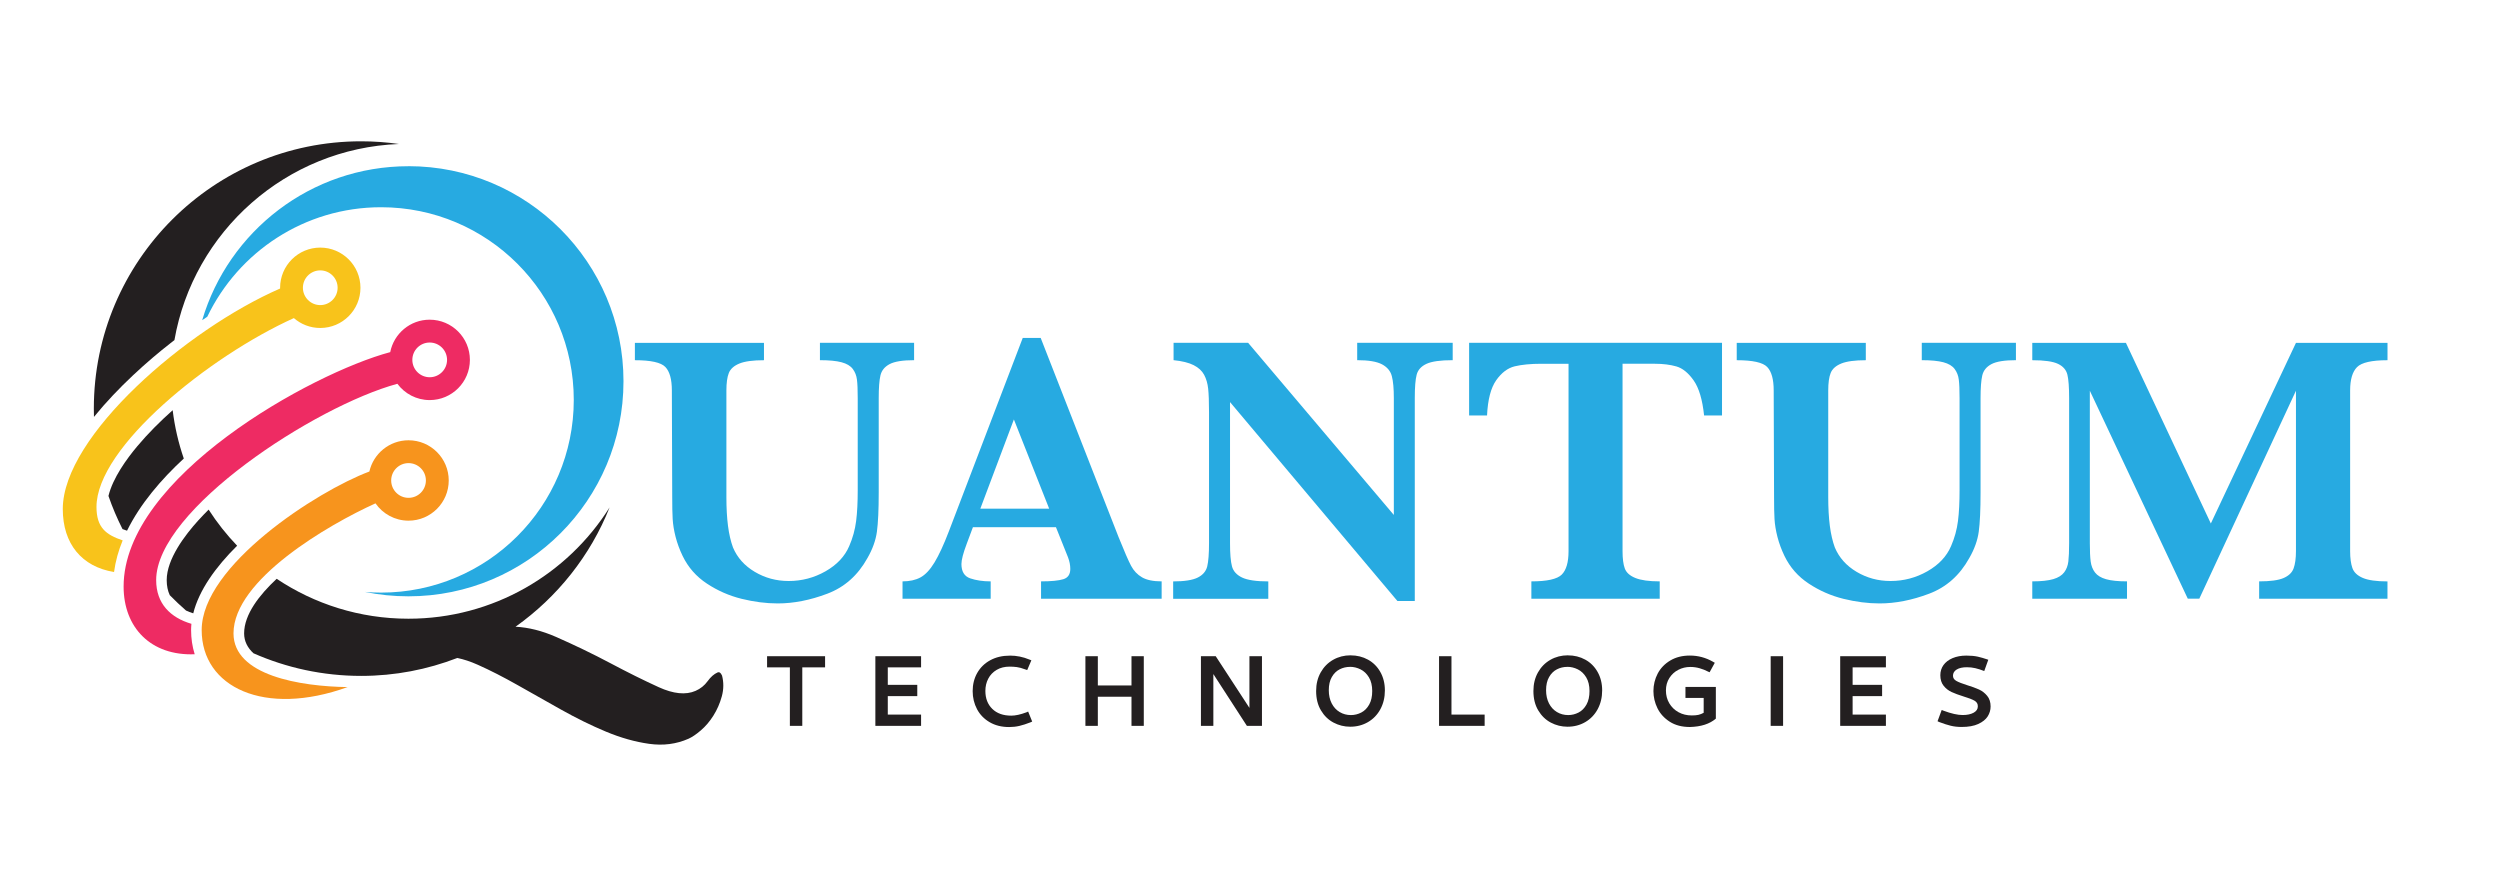 <?xml version="1.0" encoding="UTF-8"?>
<svg id="Layer_1" data-name="Layer 1" xmlns="http://www.w3.org/2000/svg" viewBox="0 0 612 216">
  <defs>
    <style>
      .cls-1 {
        fill: #231f20;
      }

      .cls-2 {
        fill: #f7941d;
      }

      .cls-2, .cls-3, .cls-4, .cls-5 {
        fill-rule: evenodd;
      }

      .cls-3, .cls-6 {
        fill: #27aae1;
      }

      .cls-4 {
        fill: #f8c31b;
      }

      .cls-5 {
        fill: #ee2b63;
      }
    </style>
  </defs>
  <g>
    <path class="cls-3" d="M99.98,40.68c29.07,0,52.65,23.58,52.65,52.65s-23.58,52.65-52.65,52.65c-3.65,0-7.22-.37-10.66-1.08,1.31.11,2.63.17,3.97.17,26.05,0,47.17-21.12,47.17-47.17s-21.12-47.17-47.17-47.17c-18.75,0-34.95,10.95-42.55,26.81-.41.27-.83.55-1.24.83,6.45-21.78,26.61-37.68,50.49-37.68Z"/>
    <path class="cls-5" d="M105.19,78.26c5.43,0,9.84,4.41,9.84,9.84s-4.41,9.84-9.84,9.84c-3.24,0-6.12-1.57-7.91-3.99-20.19,5.5-59.05,30.81-59.05,48.06,0,5.76,3.48,9.18,8.63,10.7-.05.51-.08,1.03-.08,1.54,0,2.03.29,4.02.88,5.91-10.69.43-17.4-6.49-17.4-16.58,0-26.79,45.9-52.18,65.27-57.38.89-4.52,4.87-7.94,9.65-7.94h0ZM105.19,83.85c-2.35,0-4.25,1.9-4.25,4.25s1.91,4.25,4.25,4.25,4.25-1.9,4.25-4.25-1.91-4.25-4.25-4.25Z"/>
    <path class="cls-4" d="M78.4,60.61c5.43,0,9.84,4.41,9.84,9.84s-4.41,9.84-9.84,9.84c-2.47,0-4.73-.91-6.46-2.42-20.77,9.38-48.32,31.59-48.32,46.23,0,5.07,2.34,6.81,6.41,8.19-1.03,2.51-1.76,5.1-2.11,7.74-7.89-1.28-12.55-6.9-12.55-15.42,0-17.83,30.22-43.97,53.2-53.98v-.18c0-5.43,4.4-9.84,9.84-9.84h0ZM78.4,66.19c-2.35,0-4.25,1.91-4.25,4.25s1.91,4.25,4.25,4.25,4.25-1.91,4.25-4.25-1.91-4.25-4.25-4.25Z"/>
    <path class="cls-2" d="M100.01,107.78c5.43,0,9.84,4.41,9.84,9.84s-4.41,9.84-9.84,9.84c-3.35,0-6.31-1.68-8.09-4.24h0c-11.59,5.25-34.76,18.72-34.76,31.83,0,10.33,16.35,12.99,27.93,13.15-20.35,7.36-35.72.05-35.72-13.96,0-15.75,28.18-33.99,41.05-38.81h0c1-4.38,4.91-7.65,9.59-7.65h0ZM100.01,113.37c-2.35,0-4.25,1.91-4.25,4.25s1.9,4.25,4.25,4.25,4.25-1.9,4.25-4.25-1.91-4.25-4.25-4.25Z"/>
  </g>
  <g>
    <path class="cls-1" d="M44.99,112.24c-1.3-3.78-2.22-7.73-2.72-11.82-3.1,2.76-6.04,5.7-8.63,8.78-2.62,3.12-6.01,7.78-7.09,12.21.97,2.8,2.12,5.5,3.44,8.11.27.1.56.2.87.31l.24.08c3.22-6.56,8.36-12.55,13.9-17.67Z"/>
    <path class="cls-1" d="M48.57,127.36c-3.3,3.65-7.76,9.48-7.76,14.65,0,1.42.26,2.64.75,3.69,1.27,1.31,2.6,2.56,3.98,3.76.55.26,1.14.49,1.77.68,1.4-5.63,5.47-11.33,10.74-16.55-2.6-2.71-4.94-5.67-6.98-8.84-.86.86-1.69,1.73-2.49,2.61Z"/>
    <path class="cls-1" d="M88.41,34.59c-36.13,0-65.44,29.3-65.44,65.44,0,.68.01,1.36.03,2.03,5.9-7.27,13.21-13.74,18.72-18.04.33-.25.65-.51.98-.76,4.64-26.57,27.34-46.94,54.97-48.01-3.03-.43-6.13-.66-9.27-.66Z"/>
    <path class="cls-1" d="M176.73,165.34c-.29-.67-.65-.9-1.08-.72-.86.38-1.67,1.09-2.43,2.14-.76,1.05-1.75,1.84-2.94,2.36-2.4,1.05-5.41.75-9.05-.91-3.64-1.66-7.59-3.62-11.84-5.88-4.26-2.26-8.7-4.4-13.31-6.43-3.4-1.49-6.7-2.31-9.88-2.48,10.24-7.26,18.32-17.38,23.03-29.21-10.29,16.37-28.5,27.25-49.25,27.25-11.93,0-23.02-3.6-32.25-9.77-4.19,3.9-7.97,8.7-7.97,13.36,0,1.96.87,3.56,2.29,4.87,8.07,3.56,16.99,5.54,26.37,5.54,8.3,0,16.22-1.57,23.53-4.39,1.53.32,3.19.85,5.02,1.67,3.05,1.36,6.27,3.01,9.67,4.93,3.39,1.92,6.96,3.94,10.69,6.03,3.73,2.09,7.4,3.9,11.02,5.41,3.62,1.51,7.14,2.5,10.57,2.98,3.43.48,6.64.07,9.63-1.25.85-.38,1.86-1.05,3.01-2.04,1.15-.98,2.18-2.19,3.08-3.62.9-1.43,1.59-3,2.06-4.72.47-1.72.49-3.43.04-5.14Z"/>
  </g>
  <g>
    <path class="cls-6" d="M223.8,88.17c-2.8,0-4.81.32-6.03.97-1.22.65-1.96,1.57-2.24,2.77-.28,1.2-.42,3.05-.42,5.54v23.1c0,4.25-.15,7.45-.44,9.59-.29,2.14-1.07,4.31-2.33,6.49-2.34,4.22-5.61,7.12-9.82,8.71-4.2,1.59-8.25,2.38-12.13,2.38-2.86,0-5.81-.38-8.85-1.13-3.03-.75-5.86-1.99-8.48-3.72-2.62-1.72-4.61-3.99-5.96-6.79-.74-1.54-1.31-3.09-1.71-4.64s-.64-3.02-.72-4.39c-.08-1.37-.11-3.16-.11-5.38l-.09-26.1c0-2.71-.53-4.62-1.59-5.73-1.06-1.11-3.55-1.66-7.46-1.66v-4.25h31.6v4.25c-2.68,0-4.68.27-6.01.81-1.32.54-2.19,1.31-2.59,2.31-.4,1-.6,2.43-.6,4.27v26.1c0,2.68.13,5.03.39,7.05.26,2.02.67,3.78,1.22,5.29,1.05,2.5,2.83,4.49,5.34,5.98,2.51,1.49,5.27,2.24,8.29,2.24,3.23,0,6.24-.79,9.03-2.38s4.72-3.64,5.8-6.17c.86-1.97,1.42-4.01,1.69-6.12s.39-4.63.39-7.55v-22.55c0-2.03-.06-3.54-.19-4.53-.12-.99-.46-1.86-1.02-2.61s-1.47-1.3-2.75-1.64c-1.28-.34-3.04-.51-5.29-.51v-4.25h23.05v4.25Z"/>
    <path class="cls-6" d="M284.37,146.57h-29.52v-4.25c2.5,0,4.31-.18,5.45-.53,1.14-.35,1.71-1.19,1.71-2.52,0-.92-.19-1.86-.55-2.82l-2.96-7.39h-20.33l-1.52,4.07c-.86,2.28-1.29,3.93-1.29,4.94,0,1.85.72,3.02,2.15,3.51,1.43.49,3.1.74,5.01.74v4.25h-21.58v-4.25c1.72,0,3.19-.32,4.39-.97,1.2-.65,2.35-1.87,3.44-3.67,1.09-1.8,2.27-4.35,3.53-7.65l18.07-47.31h4.39l19.08,48.79c1.39,3.45,2.4,5.78,3.05,7,.65,1.22,1.54,2.16,2.68,2.82,1.14.66,2.74.99,4.8.99v4.25ZM256.84,124.53l-8.64-21.85-8.22,21.85h16.86Z"/>
    <path class="cls-6" d="M355.62,88.17c-2.99,0-5.13.3-6.42.9-1.29.6-2.1,1.49-2.4,2.66-.31,1.17-.46,3.08-.46,5.73v49.67h-4.25l-40.98-48.7v34.51c0,2.62.16,4.52.48,5.71.32,1.19,1.15,2.1,2.47,2.73,1.32.63,3.47.95,6.42.95v4.25h-23.29v-4.25c2.77,0,4.78-.32,6.03-.95,1.25-.63,2.02-1.54,2.31-2.73.29-1.19.44-3.09.44-5.71v-31.97c0-2.59-.07-4.53-.21-5.82s-.47-2.43-.99-3.4c-.52-.97-1.38-1.76-2.56-2.36s-2.83-1.01-4.92-1.22v-4.25h18.25l35.67,42.14v-28.6c0-2.34-.16-4.13-.49-5.38-.32-1.25-1.13-2.21-2.4-2.89-1.28-.68-3.3-1.02-6.08-1.02v-4.25h23.38v4.25Z"/>
    <path class="cls-6" d="M421.55,101.71h-4.39c-.4-3.88-1.26-6.75-2.56-8.59-1.31-1.85-2.72-2.99-4.23-3.42-1.51-.43-3.25-.65-5.22-.65h-7.95v45.88c0,1.82.18,3.23.55,4.23.37,1,1.23,1.78,2.59,2.33,1.35.55,3.34.83,5.96.83v4.25h-31.42v-4.25c3.85,0,6.33-.55,7.44-1.66s1.66-3.02,1.66-5.73v-45.88h-6.65c-2.62,0-4.79.21-6.51.62-1.73.42-3.24,1.56-4.55,3.42-1.31,1.86-2.06,4.74-2.24,8.62h-4.39v-17.79h61.91v17.79Z"/>
    <path class="cls-6" d="M493.53,88.17c-2.8,0-4.81.32-6.03.97-1.22.65-1.96,1.57-2.24,2.77-.28,1.2-.42,3.05-.42,5.54v23.1c0,4.25-.15,7.45-.44,9.59-.29,2.14-1.07,4.31-2.33,6.49-2.34,4.22-5.61,7.12-9.82,8.71-4.2,1.59-8.25,2.38-12.13,2.38-2.86,0-5.81-.38-8.85-1.13-3.03-.75-5.86-1.99-8.48-3.72-2.62-1.72-4.61-3.99-5.96-6.79-.74-1.54-1.31-3.09-1.71-4.64-.4-1.56-.64-3.02-.72-4.39-.08-1.37-.11-3.16-.11-5.38l-.09-26.1c0-2.71-.53-4.62-1.59-5.73-1.06-1.11-3.55-1.66-7.46-1.66v-4.25h31.6v4.25c-2.68,0-4.68.27-6.01.81-1.32.54-2.19,1.31-2.59,2.31-.4,1-.6,2.43-.6,4.27v26.1c0,2.68.13,5.03.39,7.05.26,2.02.67,3.78,1.22,5.29,1.05,2.5,2.83,4.49,5.34,5.98,2.51,1.49,5.27,2.24,8.29,2.24,3.23,0,6.24-.79,9.03-2.38,2.79-1.59,4.72-3.64,5.8-6.17.86-1.97,1.42-4.01,1.69-6.12s.39-4.63.39-7.55v-22.55c0-2.03-.06-3.54-.19-4.53-.12-.99-.46-1.86-1.02-2.61s-1.47-1.3-2.75-1.64c-1.28-.34-3.04-.51-5.29-.51v-4.25h23.05v4.25Z"/>
    <path class="cls-6" d="M584.46,146.57h-31.42v-4.25c2.71,0,4.7-.27,5.96-.81,1.26-.54,2.09-1.32,2.47-2.36.38-1.03.58-2.44.58-4.23v-39.27l-23.66,50.91h-2.82l-23.98-50.91v37.29c0,1.97.07,3.48.21,4.53s.49,1.94,1.06,2.68,1.47,1.29,2.7,1.64c1.23.35,2.94.53,5.13.53v4.25h-23.19v-4.25c2.22,0,3.93-.19,5.15-.55s2.1-.92,2.66-1.66.89-1.62,1.02-2.66c.12-1.03.19-2.53.19-4.5v-35.48c0-2.65-.14-4.56-.42-5.73-.28-1.17-1.04-2.06-2.29-2.66-1.25-.6-3.35-.9-6.31-.9v-4.25h22.92l20.79,44.22,20.84-44.22h22.41v4.25c-3.85,0-6.34.56-7.46,1.69-1.12,1.13-1.69,3.03-1.69,5.71v39.36c0,1.69.19,3.07.55,4.11.37,1.05,1.22,1.86,2.56,2.43,1.34.57,3.35.85,6.03.85v4.25Z"/>
  </g>
  <g>
    <path class="cls-1" d="M201.98,160.64v2.73h-5.58v14.32h-3.04v-14.32h-5.58v-2.73h14.2Z"/>
    <path class="cls-1" d="M214.29,160.64h11.19v2.73h-8.15v4.28h7.22v2.76h-7.22v4.52h8.15v2.76h-11.19v-17.05Z"/>
    <path class="cls-1" d="M247.21,160.49c1.65,0,3.24.32,4.77.96l.5.19-1.02,2.39-.47-.16c-.83-.31-1.52-.5-2.08-.57-.56-.07-1.15-.11-1.77-.11-1.2,0-2.25.26-3.15.79-.9.53-1.59,1.25-2.06,2.15-.48.91-.71,1.91-.71,3.01,0,1.82.56,3.28,1.69,4.39,1.13,1.11,2.68,1.66,4.66,1.66,1.01,0,2.24-.27,3.69-.81l.43-.19.99,2.45-.43.19c-.99.39-1.89.68-2.7.87-.81.19-1.64.28-2.51.28-1.82,0-3.41-.39-4.76-1.18s-2.39-1.85-3.1-3.19-1.07-2.82-1.07-4.43.37-3.14,1.12-4.45,1.8-2.35,3.18-3.1c1.37-.75,2.97-1.13,4.79-1.13Z"/>
    <path class="cls-1" d="M280,160.64v17.05h-3.01v-7.13h-8.24v7.13h-3.04v-17.05h3.04v7.16h8.24v-7.16h3.01Z"/>
    <path class="cls-1" d="M297.61,160.64l8.25,12.65v-12.65h3.07v17.05h-3.69l-8.21-12.68v12.68h-3.04v-17.05h3.63Z"/>
    <path class="cls-1" d="M330.62,160.43c1.57,0,2.99.35,4.26,1.05s2.28,1.7,3.02,3.01,1.12,2.81,1.12,4.52-.37,3.25-1.1,4.6c-.73,1.35-1.75,2.41-3.04,3.16-1.29.75-2.74,1.13-4.35,1.13-1.45,0-2.81-.34-4.08-1.01s-2.3-1.67-3.08-2.99c-.79-1.32-1.18-2.9-1.18-4.74,0-1.71.37-3.23,1.12-4.56s1.76-2.35,3.04-3.08c1.28-.73,2.71-1.1,4.28-1.1ZM330.49,163.25c-.91,0-1.76.2-2.54.6-.79.4-1.43,1.03-1.92,1.89-.5.86-.74,1.94-.74,3.24,0,1.22.24,2.29.71,3.21s1.13,1.63,1.95,2.12c.83.5,1.75.74,2.76.74.89,0,1.73-.21,2.53-.62.8-.41,1.44-1.06,1.94-1.95.5-.89.74-1.99.74-3.32s-.27-2.46-.81-3.35c-.54-.89-1.22-1.54-2.05-1.95-.83-.41-1.68-.62-2.57-.62Z"/>
    <path class="cls-1" d="M355.32,160.64v14.29h8.12v2.76h-11.16v-17.05h3.04Z"/>
    <path class="cls-1" d="M383.81,160.43c1.57,0,2.99.35,4.26,1.05s2.28,1.7,3.02,3.01,1.12,2.81,1.12,4.52-.37,3.25-1.1,4.6c-.73,1.35-1.75,2.41-3.04,3.16-1.29.75-2.74,1.13-4.35,1.13-1.45,0-2.81-.34-4.08-1.01s-2.3-1.67-3.08-2.99c-.79-1.32-1.18-2.9-1.18-4.74,0-1.71.37-3.23,1.12-4.56.74-1.32,1.76-2.35,3.04-3.08,1.28-.73,2.71-1.1,4.28-1.1ZM383.68,163.25c-.91,0-1.76.2-2.54.6-.79.4-1.43,1.03-1.92,1.89-.5.86-.74,1.94-.74,3.24,0,1.22.24,2.29.71,3.21s1.13,1.63,1.95,2.12c.83.5,1.75.74,2.76.74.89,0,1.73-.21,2.53-.62.8-.41,1.44-1.06,1.94-1.95.5-.89.74-1.99.74-3.32s-.27-2.46-.81-3.35c-.54-.89-1.22-1.54-2.05-1.95-.83-.41-1.68-.62-2.57-.62Z"/>
    <path class="cls-1" d="M420.04,175.92c-1.51,1.3-3.63,1.98-6.35,2.05-1.94,0-3.59-.43-4.93-1.29-1.34-.86-2.35-1.96-3.01-3.3-.66-1.34-.99-2.75-.99-4.22s.35-2.95,1.05-4.28c.7-1.32,1.73-2.39,3.08-3.19,1.35-.81,2.95-1.21,4.79-1.21,2.02,0,3.91.51,5.67,1.52l.43.25-1.27,2.32-.43-.19c-.58-.31-1.25-.57-2-.79-.75-.22-1.52-.32-2.31-.32-1.03,0-2,.23-2.91.7-.91.46-1.64,1.14-2.2,2.01-.56.88-.84,1.9-.84,3.05s.27,2.2.82,3.13c.55.93,1.3,1.66,2.26,2.19s2.05.79,3.27.79c.66,0,1.2-.05,1.63-.15.42-.1.84-.27,1.26-.5v-3.63h-4.46v-2.7h7.44v7.75Z"/>
    <path class="cls-1" d="M436.5,160.64v17.05h-3.04v-17.05h3.04Z"/>
    <path class="cls-1" d="M450.48,160.64h11.19v2.73h-8.15v4.28h7.22v2.76h-7.22v4.52h8.15v2.76h-11.19v-17.05Z"/>
    <path class="cls-1" d="M481.47,163.34c-1.05,0-1.88.19-2.48.56-.6.37-.9.88-.9,1.52,0,.54.27.96.82,1.27s1.41.65,2.59,1.02c1.2.37,2.19.73,2.96,1.08.77.35,1.44.87,2,1.55s.84,1.55.84,2.6c0,.87-.24,1.68-.71,2.43-.48.75-1.25,1.37-2.31,1.86-1.06.49-2.42.73-4.08.73-.97,0-1.86-.1-2.67-.3s-1.75-.5-2.82-.91l-.4-.19,1.02-2.76.47.19c1.88.7,3.43,1.05,4.65,1.05,1.12,0,2.01-.19,2.7-.57.68-.38,1.02-.89,1.02-1.53.02-.62-.25-1.09-.81-1.41-.56-.32-1.46-.67-2.7-1.04-1.18-.37-2.15-.73-2.91-1.08-.76-.35-1.42-.86-1.95-1.53-.54-.67-.81-1.53-.81-2.59,0-.93.26-1.76.77-2.48.52-.72,1.26-1.29,2.23-1.7.97-.41,2.1-.62,3.38-.62,1.1,0,2.02.09,2.79.26.76.18,1.51.39,2.23.64l.34.12-.99,2.76c-.79-.31-1.51-.54-2.19-.7-.67-.16-1.37-.23-2.09-.23Z"/>
  </g>
</svg>